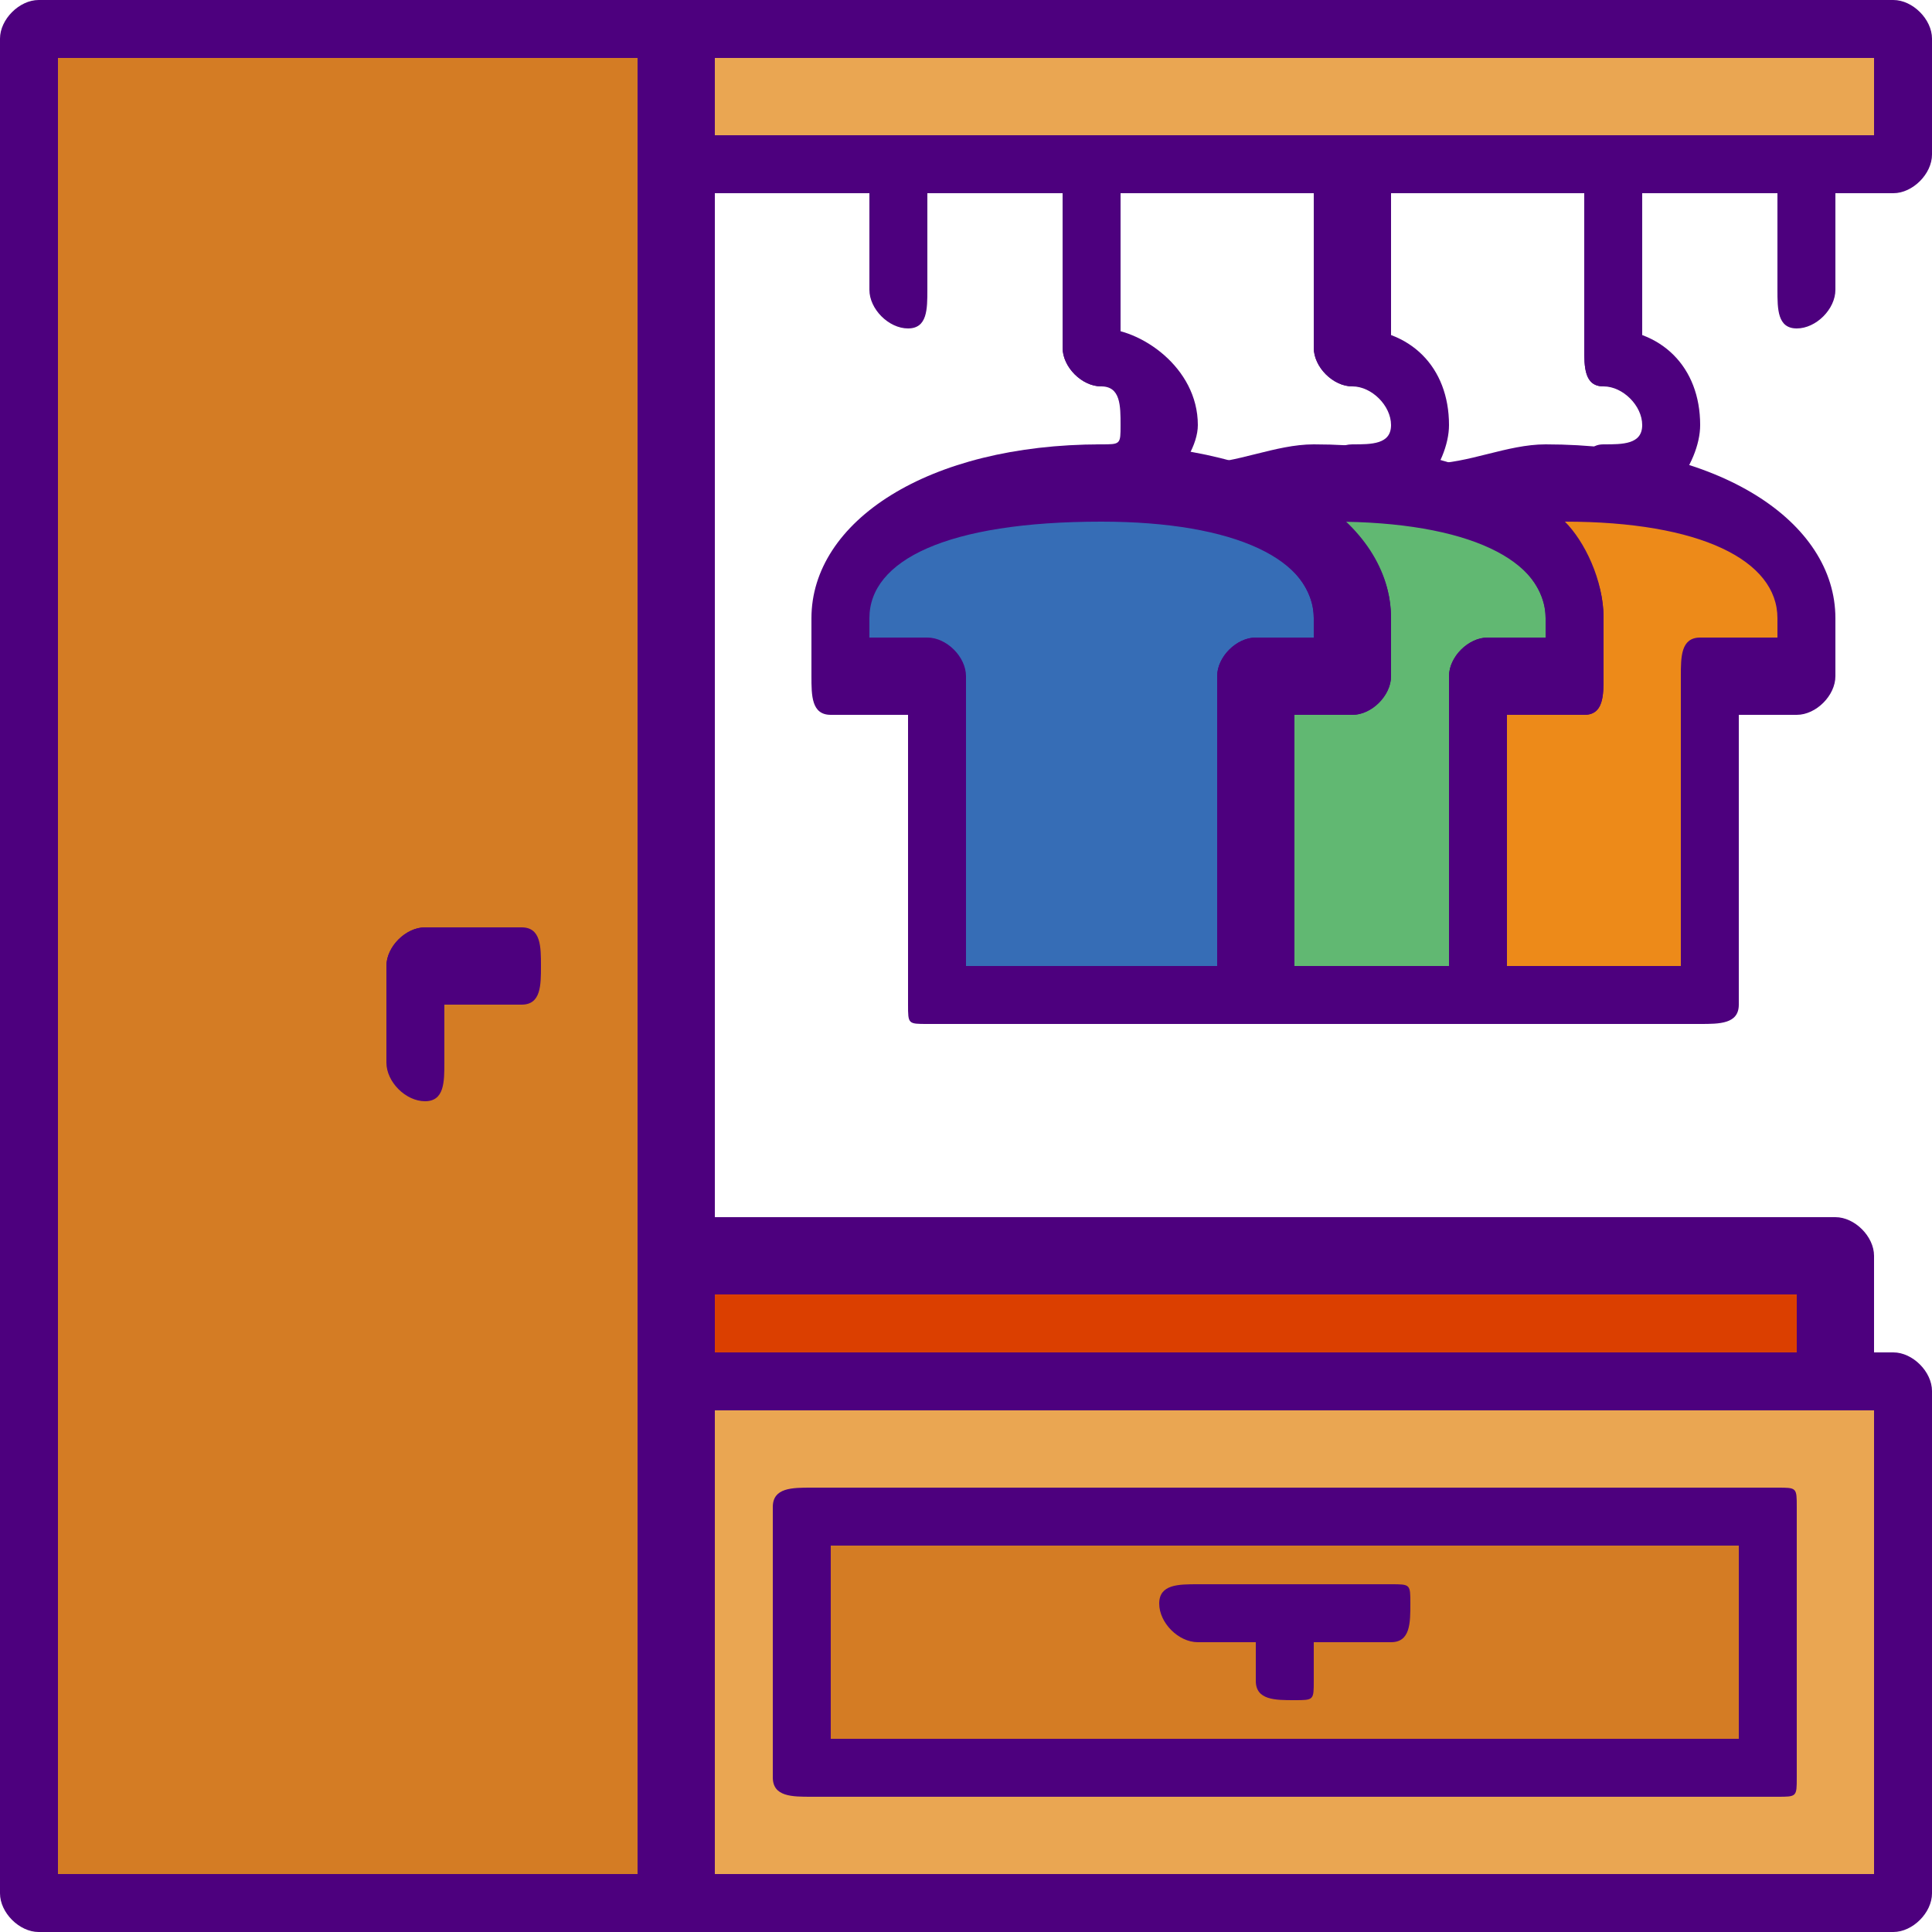 <svg xmlns="http://www.w3.org/2000/svg" width="100" height="100" shape-rendering="geometricPrecision" image-rendering="optimizeQuality" fill-rule="evenodd"><path d="M80 25c-2 0-4 0-6 1-2-1-3-1-6-1-2 0-4 0-6 1-1-1-3-1-5-1-9 0-14 3-14 7v3h5v17h40V35h5v-3c0-4-5-7-13-7z" fill="#3a1e00"/><path d="M35 72h63.334v26.667H35z" fill="#eaa652"/><path d="M42 78h50v13.334H42zM2 2h33.333v96.667H2z" fill="#d47c24"/><path d="M35 2h63.334v6.666H35z" fill="#eaa652"/><path d="M68 25c-2 0-4 0-6 1 5 1 8 3 8 6v3h-5v17h12V35h5v-3c0-4-5-7-14-7z" fill="#61b872"/><path d="M80 25c-2 0-4 0-6 1 5 1 8 3 8 6v3h-5v17h11V35h5v-3c0-4-5-7-13-7z" fill="#ed8a19"/><path d="M35 65h60v6.666H35z" fill="#db3f00"/><path d="M65 35h5v-3c0-4-5-7-13-7-9 0-14 3-14 7v3h5v17h17V35z" fill="#366db6"/><g fill="#4d007e"><path d="M47 17c-1 0-2-1-2-2V8c0-1 1-1 2-1s1 0 1 1v7c0 1 0 2-1 2zm46 0c-1 0-1-1-1-2V8c0-1 0-1 1-1s2 0 2 1v7c0 1-1 2-2 2zm-58 83H2c-1 0-2-1-2-2V2c0-1 1-2 2-2h33c1 0 2 1 2 2v96c0 1-1 2-2 2zM3 97h30V3H3v94z"/><path d="M98 100H35c-1 0-2-1-2-2V72c0-1 1-2 2-2h63c1 0 2 1 2 2v26c0 1-1 2-2 2zm-61-3h60V73H37v24zm61-87H35c-1 0-2-1-2-2V2c0-1 1-2 2-2h63c1 0 2 1 2 2v6c0 1-1 2-2 2zM37 7h60V3H37v4zM27 52h-5c-1 0-2-1-2-2s1-2 2-2h5c1 0 1 1 1 2s0 2-1 2z"/><path d="M22 57c-1 0-2-1-2-2v-5c0-1 1-2 2-2s1 1 1 2v5c0 1 0 2-1 2zm50 28H62c-1 0-2-1-2-2s1-1 2-1h10c1 0 1 0 1 1s0 2-1 2z"/><path d="M67 88c-1 0-2 0-2-1v-4c0-1 1-1 2-1s1 0 1 1v4c0 1 0 1-1 1zM57 20c-1 0-2-1-2-2V8c0-1 1-1 2-1s1 0 1 1v10c0 1 0 2-1 2zm8 33H48c-1 0-1 0-1-1V37h-4c-1 0-1-1-1-2v-3c0-5 6-9 15-9s15 4 15 9v3c0 1-1 2-2 2h-3v15c0 1-1 1-2 1zm-15-3h13V35c0-1 1-2 2-2h3v-1c0-3-4-5-11-5-8 0-12 2-12 5v1h3c1 0 2 1 2 2v15z"/><path d="M77 53H65c-1 0-2 0-2-1V35c0-1 1-2 2-2h3v-1c0-2-2-4-6-5-1 0-1-1-1-1 0-1 0-2 1-2 2 0 4-1 6-1 9 0 15 4 15 9v3c0 1 0 2-1 2h-4v15c0 1 0 1-1 1zm-10-3h8V35c0-1 1-2 2-2h3v-1c0-3-4-5-11-5 2 1 3 3 3 5v3c0 1-1 2-2 2h-3v13z"/><path d="M88 53H77c-1 0-2 0-2-1V35c0-1 1-2 2-2h3v-1c0-2-2-4-6-5-1 0-1-1-1-1 0-1 0-2 1-2 2 0 4-1 6-1 9 0 15 4 15 9v3c0 1-1 2-2 2h-3v15c0 1-1 1-2 1zm-10-3h9V35c0-1 0-2 1-2h4v-1c0-3-4-5-11-5 1 1 2 3 2 5v3c0 1 0 2-1 2h-4v13zM57 27c-1 0-2-1-2-2s1-2 2-2 1 0 1-1 0-2-1-2-2-1-2-2 1-1 2-1c2 0 5 2 5 5 0 2-3 5-5 5zm13-7c-1 0-2-1-2-2V8c0-1 1-1 2-1s2 0 2 1v10c0 1-1 2-2 2z"/><path d="M70 27c-1 0-2-1-2-2s1-2 2-2 2 0 2-1-1-2-2-2-2-1-2-2 1-1 2-1c3 0 5 2 5 5 0 2-2 5-5 5zm13-7c-1 0-1-1-1-2V8c0-1 0-1 1-1s2 0 2 1v10c0 1-1 2-2 2z"/><path d="M83 27c-1 0-1-1-1-2s0-2 1-2 2 0 2-1-1-2-2-2-1-1-1-2 0-1 1-1c3 0 5 2 5 5 0 2-2 5-5 5zm12 46H35c-1 0-2 0-2-1v-7c0-1 1-2 2-2h60c1 0 2 1 2 2v7c0 1-1 1-2 1zm-58-3h56v-3H37v3zm55 23H42c-1 0-2 0-2-1V78c0-1 1-1 2-1h50c1 0 1 0 1 1v14c0 1 0 1-1 1zm-49-3h47V80H43v10z"/></g></svg>